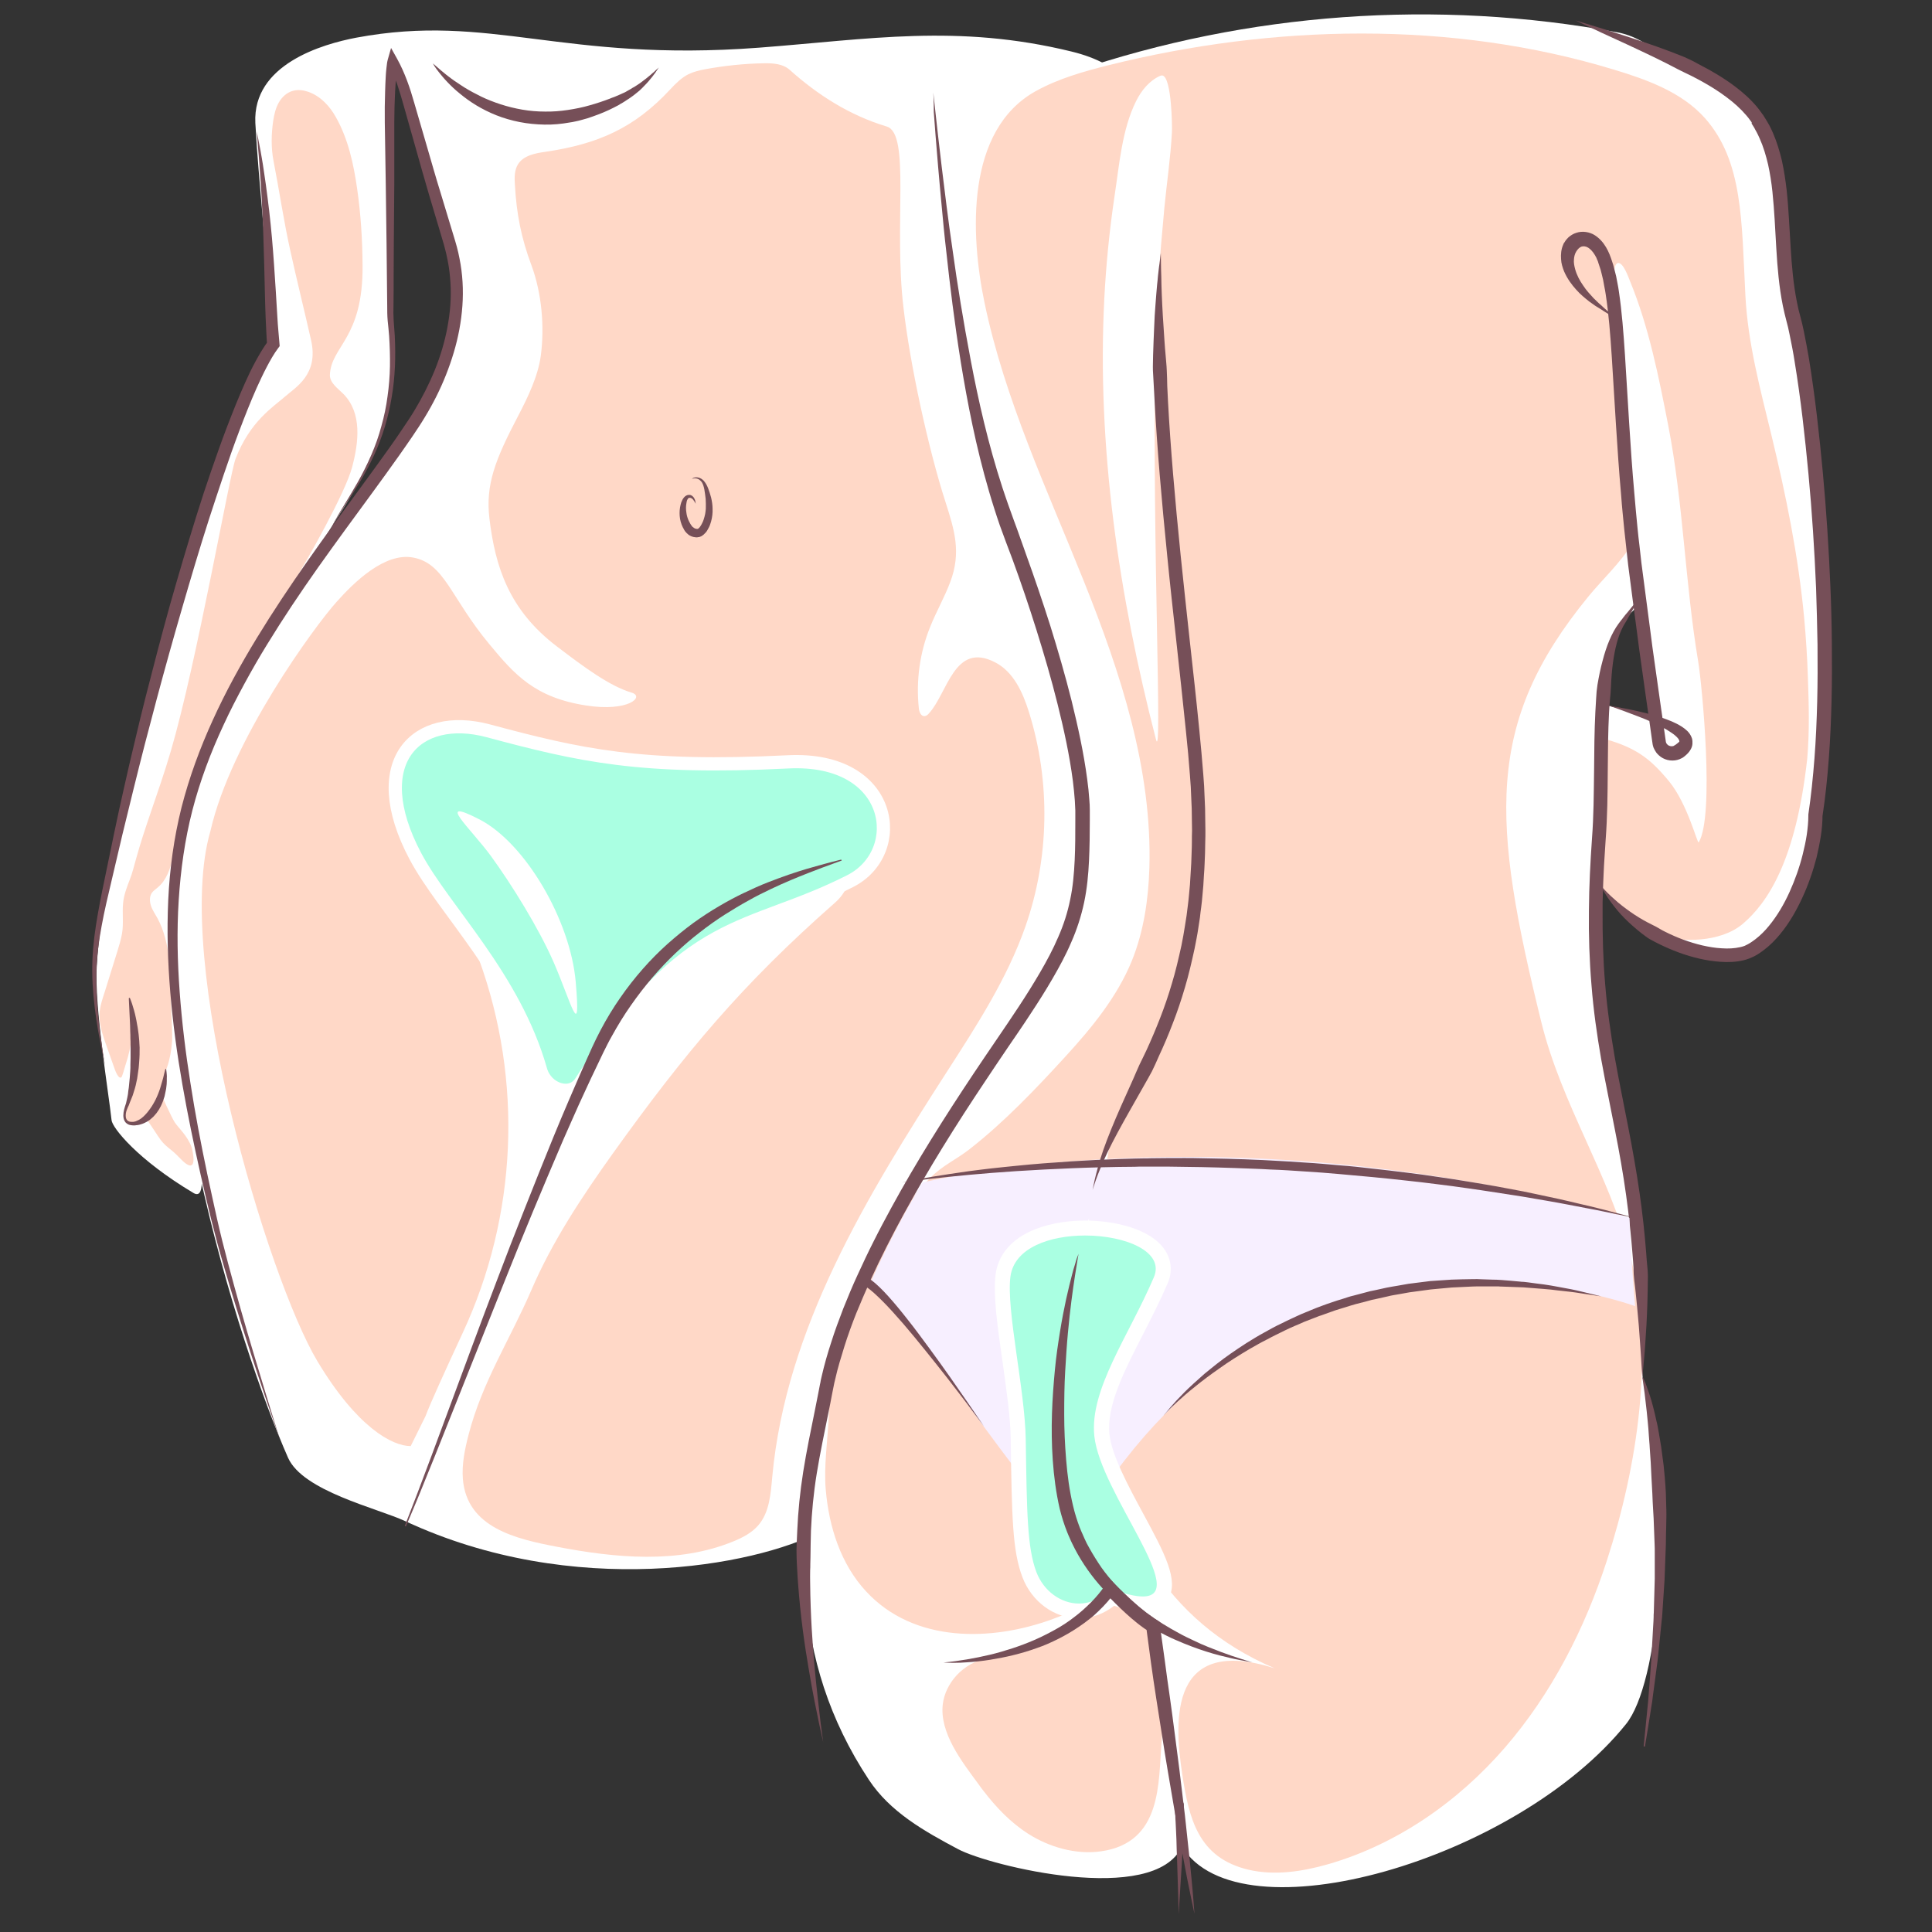 <?xml version="1.0" encoding="utf-8"?>
<!-- Generator: Adobe Illustrator 17.1.0, SVG Export Plug-In . SVG Version: 6.00 Build 0)  -->
<!DOCTYPE svg PUBLIC "-//W3C//DTD SVG 1.1//EN" "http://www.w3.org/Graphics/SVG/1.1/DTD/svg11.dtd">
<svg version="1.1" id="Layer_13" xmlns="http://www.w3.org/2000/svg" xmlns:xlink="http://www.w3.org/1999/xlink" x="0px" y="0px"
	 viewBox="0 0 1200 1200" enable-background="new 0 0 1200 1200" xml:space="preserve">
<rect x="0" y="0" width="1200" height="1200" fill="#333333" stroke="none"/>
<g>
	<g>
		<path fill="#FFFFFF" d="M178.9,905.4c-30.1-68.4-95.2-270.2-64.8-400.6c12.6-53.9,72.4-150.5,134.7-230.9
			c29.9-38.5,32.6-64.1,34.4-76.7c4.7-33.2-19.2-98.6-30.8-139.3c-0.9-3-8.4-24.4-9.4-21c-1,3.4-0.6,183.8,0.3,196.6
			c1.8,24-17.7,63-30.7,83.3c-13.1,20.2-14.1,23.8-28.8,42.9c-39.4,51.2-51.1,82.3-70,144.1c-7.3,23.8-8.8,85.2-6,109.9
			c0.9,7.9,4,42.7,7,62.3c0.3,2.2,19.5,73.4,5.4,65c-34.9-20.8-50.4-40.5-50.9-45.2c-1.7-16.1-10.8-70.8-9.2-95.9
			c2.2-36.3,12.1-75.8,21.1-112.8c15.2-62.6,53.2-215.8,88.6-273c3-4.8-2-24.4-2.5-30c-1.4-16.5-2.8-33.1-4.2-49.6
			c-1.6-18.9-3.5-39.2-4.5-58.1c-1.8-36.4,41.6-49,62.7-53c83.6-15.6,127.6,15.5,250.3,6.2c68.3-5.2,123.1-14.9,193.9,2.4
			c66.1,16.1,41,71,40,89.1c-1.6,28.8-5.5,59-4,87.8c0.6,10.5,19.2,48.4,24.3,69.7c21,87,26.3,336,19.9,355.8
			c-4.7,14.7-42.6,82.8-97.9,89.2c-16.4,36.2-98.4,176.4-138,227.6c-41.2,21.7-153.6,42.3-258.1-6.4
			C234.2,936.7,188.1,926.2,178.9,905.4z"/>
		<path fill="#FFD8C7" d="M550.8,78.6c-23-6.9-42.9-19.6-60.4-35.3c-4.2-3.7-10.3-4.1-15.9-4c-12.2,0.2-24.5,1.5-36.5,3.7
			c-3.6,0.7-7.1,1.5-10.4,3.1c-4.4,2.2-7.9,5.8-11.3,9.4c-22.3,24.1-45,34-77.6,38.8c-6.4,0.9-13.6,2.3-17,7.8
			c-2.2,3.6-2.2,8.2-1.9,12.4c1,18.4,4,33.5,10.3,50.3c6.4,17.3,8.2,38,5.8,56.2c-1.7,12.6-8,25.7-14,37.2
			c-14.3,27.3-20.4,42.7-17.9,63.9c3.6,29.9,12.1,56.8,42,79.5c17.2,13.1,32.8,24.6,46.3,28.6c8.4,2.5-2,12.1-28.2,8
			c-31.9-4.9-44.5-19.2-60-37.9c-24.4-29.3-27.8-50.3-47.5-54c-17.7-3.3-36.7,15.4-47.5,27.5c-13.6,15.1-65.6,86-78.4,142.4
			c-23.5,80.2,35.6,277.6,66.4,329.2c24.6,41.1,46.5,52.8,58,52.8l9.2-18.6c2.9-7.8,12.1-28,23.1-51.7
			c33.9-72.9,37.5-156.3,10.2-231.8c-7-19.4-12.4-34.4-13.5-38.4c-16.7-58.5,16.3-15.3,18.5-12c19.4,29,33.7,63.6,40.4,90
			c3.6,14.3,16.9,20.9,25.9,18.5c5.4-10.4,9.6-19.1,18.7-30.7c10.3-13.2,21.6-25.6,34.1-36.8c12.4-11.2,25.9-21.2,40.4-29.5
			c14.8-8.4,30.2-12.6,45.9-18.7c18.8-7.3,25.7,8.9,10.5,22.3c-57.5,50.6-92.9,92.9-137.9,155.7c-19.2,26.9-37.7,54.8-50.6,84.9
			c-13.2,30.6-30.5,56.9-39,89.9c-2.3,8.9-4.2,18.1-3.5,27.3c2.4,30.4,33.3,37.3,58.3,42.1c36.5,7,75.5,10.8,109.9-3.4
			c5.6-2.3,11.2-5.2,15.2-9.8c7.1-8.1,7.8-19.7,8.8-30.5c8.5-91.9,58.7-174.1,108.7-251.7c18.5-28.7,37.2-57.6,48.5-89.8
			c14.9-42.5,15.7-89.9,2.3-132.9c-3.8-12.3-9.6-25.3-21.1-31.2c-25.4-13.2-29.5,19.2-41.2,31.8c-0.7,0.8-1.5,1.5-2.6,1.6
			c-2.3,0.2-3.4-2.7-3.6-5c-1.8-17,0.6-34.5,7-50.3c3.8-9.6,9-18.5,12.6-28.2c6.8-18.2,2.6-31.9-3-49.4
			c-10.8-33.4-22.1-85.8-26.1-120.6C555,140.1,565.7,83.1,550.8,78.6z"/>
		<path fill="#AAFFE2" stroke="#FFFFFF" stroke-width="8.22" stroke-miterlimit="10" d="M489.5,473.2
			c-91.7,4.6-129.2-4-186.3-19.3c-44.6-11.9-76.4,19.1-45.2,77.9c17.8,33.5,61.4,74.9,77.8,132.9c3.5,12.2,18.8,17.2,25.1,7.2
			C427,567.3,463.5,580,528,547.3C563.3,529.5,555.4,469.9,489.5,473.2z"/>
		<path fill="#FFFFFF" d="M343.9,597.7c-9.2-21.1-26.1-48.3-38.9-65.9c-12.8-17.5-35.5-37.4-7.1-22.8c28.4,14.7,56.4,62.6,59.7,101
			C360.9,648.4,354.9,623,343.9,597.7z"/>
		<path fill="#FFD8C7" d="M213.3,244.7c11.6,11.8,9.6,29.7,5.4,45.5c-4.2,15.8-27.3,56.7-35.9,70.7c-4,6.7-8.1,13.4-12.1,20
			c-16.5,27.5-32.7,55.3-44.9,84.9c-6,14.5-11,29.4-14.7,44.6c-3.1,12.6-2.3,31.7-13.1,40.8c-1.2,1-2.5,1.9-3.5,3.1
			c-1.8,2.4-1.6,5.7-0.7,8.4s2.7,5.2,4.1,7.8c8.1,15.1,8.1,35.1,8.3,51.9c0.1,3.8,1,20.4,0.7,24.2c-1,13.2-4.2,18.4-4.8,21.2
			c-0.5,2.7-1.7,12.5-1.7,12.5s6.1,13.7,8.2,16.9c2.2,3.3,7.8,8.2,10.4,15.3c0.2,0.4,5.4,20.4-7.6,6.5c-6.2-6.6-8.6-6.1-13.5-13.7
			c-0.6-0.9-6.5-10-7.6-11.1c-1.8,2.3-3.7,3-6.4,3.6c-5.6,1.1-6.9-4-5.9-8c0.8-3.2,2.4-6,2.9-9.3c0.7-5.1,1.9-10.4,2.4-15.6
			c0.6-6.7,1-13.1-1.4-21.5c-0.8,6.8-1.7,11.2-4.1,18.6c-0.3,0.9-1.9,6.8-2.4,7.1c-1.8,1.5-3.9-4.3-4.2-5.2
			c-1.6-4.5-3.2-9.1-4.8-13.6c-2.1-5.8-4.2-11.8-4.6-18c-0.4-5.7,1.7-11.3,3.4-16.7c2.5-8.1,5-16.2,7.6-24.4c1.2-3.8,2.3-7.5,3-11.4
			c1.1-6.4,0-12.8,0.7-19.2c0.5-5,2.4-9.8,4.2-14.5c1.6-4.1,2.6-8.4,3.8-12.6c2.6-9.5,5.7-18.8,8.9-28.2
			c4.4-12.9,8.9-25.8,12.7-38.8c16.1-54.8,36.6-172.3,40.2-181.5c9-23.4,23.5-32.3,30.4-38.4c6.9-6.1,21.4-13.9,16.5-35.4
			c-4.2-18.5-8.8-37-12.9-55.6c-4.1-18.5-6.8-37.1-10.4-55.6c-1.6-8.2-1.4-16.8-0.2-25c0.6-3.9,1.5-7.8,3.4-11.2
			c1.9-3.4,5-6.4,8.9-7.4c3.2-0.9,6.6-0.4,9.7,0.7c7.5,2.7,13.2,8.9,17,15.8c7.6,13.5,10.9,28.9,13.1,44.1
			c2.3,15.8,3.3,31.9,3.4,47.9c0.4,45.6-19.7,50-20.3,68.1C204.9,237.9,209.9,241.3,213.3,244.7z"/>
		<g>
			<g>
				<path fill="#764F58" d="M159.5,81.7l1.6,8.2c0.6,2.7,1,5.5,1.5,8.2c0.5,2.7,0.9,5.5,1.3,8.2c0.4,2.7,0.8,5.5,1.2,8.2
					c0.7,5.5,1.5,11,2.1,16.5c0.3,2.8,0.6,5.5,0.9,8.3c0.3,2.8,0.5,5.5,0.8,8.3c0.5,5.5,0.9,11.1,1.3,16.6l1.1,16.6l1,16.5
					c0.2,2.7,0.3,5.5,0.6,8.2c0.2,2.7,0.5,5.4,0.7,8.1l0.1,1.4l-0.9,1.2c-2.7,3.6-5,7.7-7.2,11.9c-2.2,4.2-4.2,8.5-6.2,12.9
					c-3.9,8.8-7.4,17.7-10.8,26.7c-3.4,9-6.6,18.1-9.7,27.3c-3.1,9.2-6.1,18.3-9.1,27.5c-5.9,18.4-11.4,37-16.8,55.6
					c-5.4,18.6-10.6,37.2-15.6,55.9l-7.4,28.1c-2.4,9.4-4.8,18.8-7.1,28.2l-6.9,28.2L69.3,547c-2.2,9.4-4.5,18.8-6.2,28.3
					c-1.8,9.5-3,19-3.2,28.6c-0.3,9.6,0.3,19.3,1.3,28.9c1,9.6,2.4,19.2,4,28.8c-2-9.5-4-19-5.4-28.6c-1.4-9.6-2.4-19.3-2.5-29.1
					c-0.1-9.8,0.8-19.6,2.3-29.2c1.5-9.6,3.4-19.2,5.4-28.7l5.9-28.5c2-9.5,4-19,6.2-28.5c2.1-9.5,4.3-18.9,6.6-28.4
					c2.2-9.4,4.5-18.9,6.9-28.3c4.8-18.8,9.7-37.6,14.9-56.3c5.3-18.7,10.8-37.3,16.6-55.9c2.9-9.3,5.9-18.5,9.1-27.7
					c3.2-9.2,6.4-18.4,9.9-27.5c3.5-9.1,7.1-18.2,11.1-27.1c2-4.5,4.1-8.9,6.5-13.3c2.4-4.4,4.9-8.7,8-12.9l-0.8,2.6
					c-0.2-2.8-0.4-5.6-0.5-8.4c-0.2-2.8-0.2-5.6-0.4-8.4c-0.2-5.5-0.4-11.1-0.5-16.6l-0.4-16.6l-0.5-16.6c-0.1-2.8-0.2-5.5-0.3-8.3
					c-0.1-2.8-0.2-5.5-0.4-8.3l-0.4-8.3l-0.5-8.3l-0.6-8.3c-0.2-2.8-0.4-5.5-0.6-8.3l-0.7-8.3L159.5,81.7z"/>
			</g>
			<g>
				<path fill="#764F58" d="M203.9,332.5c2.1-6,5.4-11.4,8.7-16.9c3.3-5.4,6.6-10.8,9.7-16.3c3.1-5.5,5.9-11.1,8.4-16.9
					c2.5-5.8,4.6-11.7,6.2-17.8c1.7-6,3-12.2,3.8-18.4c0.9-6.2,1.4-12.5,1.5-18.7c0.1-6.3-0.1-12.5-0.5-18.8
					c-0.2-3.1-0.6-6.2-0.9-9.4c-0.3-3.3-0.3-6.5-0.3-9.6c0-6.3-0.2-12.6-0.2-18.9l-0.2-19l-0.5-37.9L239,76
					c-0.1-6.4,0-12.8,0.2-19.1c0.1-3.2,0.2-6.4,0.4-9.6c0.1-1.6,0.2-3.2,0.4-4.8c0.1-0.8,0.2-1.6,0.3-2.5c0.1-0.9,0.2-1.7,0.5-2.8
					l2.1-7.4l3.8,6.8c4.8,8.7,8,18.1,10.6,27.3l8,27.5l4,13.8l1,3.4l1,3.4l2.1,6.9l8.3,27.4c1.4,4.5,2.8,9.3,3.7,14.2
					c1,4.9,1.6,9.8,1.9,14.7c0.6,9.9-0.2,19.8-2,29.5c-1.8,9.7-4.7,19.1-8.3,28.2c-3.6,9.1-8,17.8-13.1,26.2
					c-2.5,4.2-5.3,8.3-7.9,12.2c-2.7,4-5.5,7.9-8.2,11.8c-5.5,7.8-11.2,15.6-16.8,23.3c-11.3,15.4-22.6,30.8-33.6,46.3
					c-11,15.6-21.6,31.4-31.5,47.6c-5,8.1-9.7,16.3-14.2,24.6c-4.5,8.3-8.9,16.8-12.8,25.3c-8,17.1-14.7,34.9-19.4,53.1
					c-4.7,18.3-7.3,37-8.5,55.9c-1.2,18.9-0.8,37.9,0.6,56.9c1.4,19,3.7,37.9,6.7,56.7c2.9,18.8,6.5,37.6,10.4,56.2
					c2,9.3,4,18.7,6.1,28c2.1,9.3,4.4,18.5,6.9,27.8c4.9,18.4,10.1,36.8,15.6,55.1c5.5,18.3,11,36.6,16.8,54.8
					c-6.3-18-12.5-36.1-18.4-54.3c-5.9-18.2-11.6-36.4-16.9-54.8c-2.7-9.2-5.2-18.5-7.5-27.7c-2.3-9.3-4.5-18.6-6.6-27.9
					c-4.2-18.7-8.1-37.4-11.4-56.3c-3.3-18.9-5.9-37.9-7.5-57c-1.6-19.1-2.2-38.4-1.3-57.7c0.9-19.3,3.5-38.5,8.2-57.3
					c4.8-18.8,11.5-37,19.5-54.5c4-8.8,8.3-17.4,12.9-25.9c4.6-8.5,9.4-16.8,14.4-25c10-16.4,20.7-32.4,31.7-48.1
					c11-15.7,22.3-31.1,33.6-46.5c5.6-7.7,11.3-15.4,16.8-23.2c2.8-3.9,5.5-7.8,8.1-11.7c2.7-4,5.3-7.8,7.7-11.8
					c4.8-8,9.1-16.4,12.6-25c3.5-8.6,6.2-17.6,7.9-26.7c1.7-9.1,2.5-18.4,1.9-27.6c-0.3-4.6-0.8-9.2-1.7-13.7
					c-0.2-1.1-0.5-2.2-0.7-3.3c-0.2-1.1-0.5-2.2-0.8-3.4l-0.9-3.4l-1-3.4l-8.2-27.5l-2-6.9l-1-3.5l-1-3.4l-3.9-13.8l-7.8-27.6
					c-1.3-4.6-2.6-9.1-4.1-13.5c-1.6-4.4-3.3-8.7-5.5-12.7l5.9-0.6c-0.1,0.4-0.3,1.1-0.4,1.8c-0.1,0.7-0.2,1.5-0.3,2.2
					c-0.2,1.5-0.3,3.1-0.4,4.6c-0.2,3.1-0.4,6.2-0.6,9.4c-0.3,6.3-0.5,12.6-0.5,18.8l0,38l-0.3,37.9l-0.1,19c0,6.3,0,12.6-0.1,19
					c-0.1,3.1-0.1,6.3,0.1,9.3c0.2,3.1,0.5,6.3,0.7,9.5c0.3,6.4,0.4,12.7,0.1,19.1c-0.3,6.4-0.9,12.7-2,19c-1,6.3-2.5,12.5-4.3,18.6
					c-1.9,6.1-4.1,12.1-6.8,17.8c-2.7,5.8-5.7,11.4-8.9,16.8c-3.3,5.4-6.8,10.7-10.2,16C209.7,321.2,206.3,326.6,203.9,332.5z"/>
			</g>
			<g>
				<path fill="#764F58" d="M522.8,534.5c0,0-1.9,0.7-5.5,2c-3.6,1.3-8.8,3.2-15.4,5.8c-6.6,2.6-14.5,5.8-23.3,10
					c-4.4,2.1-9.1,4.4-13.8,7.1c-4.8,2.6-9.7,5.6-14.8,8.8c-5,3.2-10.1,6.8-15.2,10.8c-5.1,3.9-10.1,8.2-15.1,12.9
					c-9.9,9.4-19.3,20.3-27.8,32.5c-4.3,6.1-8.2,12.5-11.9,19.2c-1.9,3.3-3.6,6.8-5.3,10.2c-1.7,3.6-3.4,7.1-5.1,10.7
					c-3.5,7.2-6.7,14.4-10.1,21.7c-3.3,7.3-6.5,14.7-9.8,22.1c-3.2,7.4-6.3,14.9-9.5,22.3c-3.1,7.4-6.2,14.8-9.3,22.2
					c-6.1,14.7-12,29.2-17.6,43.3c-11.2,28.2-21.7,54.4-30.7,77c-4.5,11.3-8.6,21.6-12.3,30.8c-3.7,9.1-6.9,17.1-9.6,23.7
					c-1.3,3.3-2.6,6.2-3.6,8.7c-1.1,2.5-2,4.7-2.7,6.4c-1.5,3.5-2.3,5.4-2.3,5.4l-0.7-0.3c0,0,0.7-1.9,2.1-5.4
					c0.7-1.8,1.5-3.9,2.5-6.5c1-2.6,2.1-5.5,3.4-8.8c2.5-6.6,5.5-14.7,9-23.9c3.4-9.2,7.3-19.7,11.5-31c4.2-11.4,8.8-23.7,13.6-36.7
					c4.8-13,10-26.7,15.4-40.9c5.4-14.2,11-28.8,16.9-43.6c2.9-7.4,5.9-14.9,8.9-22.4c3-7.5,6.1-15,9.1-22.5
					c3.1-7.5,6.2-15,9.4-22.4c1.6-3.7,3.2-7.4,4.8-11.1c0.8-1.8,1.6-3.7,2.4-5.5c0.8-1.8,1.6-3.6,2.4-5.5c1.6-3.6,3.3-7.3,4.9-10.9
					c1.7-3.7,3.4-7.2,5.3-10.8c3.7-7,7.8-13.8,12.2-20.1c8.8-12.7,18.8-24,29.4-33.5c5.3-4.7,10.7-9.1,16-13
					c5.4-3.9,10.8-7.4,16.1-10.5c5.3-3.1,10.5-5.9,15.6-8.3c5-2.4,9.9-4.6,14.5-6.4c4.6-1.8,9-3.4,13-4.8c4.1-1.4,7.8-2.6,11.2-3.6
					c6.8-2,12.2-3.4,15.9-4.4c3.7-0.9,5.6-1.4,5.6-1.4L522.8,534.5z"/>
			</g>
			<g>
				<path fill="#764F58" d="M268.9,39.4c0,0,0.5,0.4,1.4,1.2c0.9,0.8,2.2,1.9,3.8,3.3c0.8,0.7,1.8,1.4,2.8,2.3
					c1.1,0.8,2.1,1.7,3.4,2.6c1.2,0.9,2.5,1.8,3.9,2.7c1.4,1,2.9,1.9,4.4,2.9c3.1,1.9,6.6,3.8,10.3,5.6c3.7,1.8,7.8,3.4,12.1,4.8
					c4.3,1.4,8.8,2.5,13.4,3.3c4.6,0.8,9.4,1.2,14.1,1.2c4.8,0.1,9.5-0.3,14.2-1c4.6-0.7,9.2-1.6,13.6-2.9c4.3-1.2,8.5-2.6,12.4-4.1
					c1-0.4,1.9-0.8,2.9-1.1c0.9-0.4,1.9-0.8,2.8-1.2c0.5-0.2,0.9-0.4,1.4-0.6l0.6-0.3l0.7-0.3c0.9-0.4,1.8-0.8,2.5-1.3
					c0.8-0.4,1.5-0.9,2.3-1.3c0.7-0.5,1.4-0.9,2.2-1.3c0.7-0.4,1.4-0.9,2-1.3c0.7-0.4,1.3-0.9,1.9-1.3c2.4-1.8,4.5-3.4,6.1-4.8
					c0.8-0.7,1.5-1.4,2.2-1.9c0.6-0.6,1.1-1.1,1.6-1.5c0.9-0.8,1.3-1.2,1.3-1.2s-0.3,0.5-1,1.5c-0.3,0.5-0.7,1.1-1.2,1.8
					c-0.5,0.7-1.1,1.5-1.8,2.4c-1.4,1.8-3.1,3.8-5.3,6c-0.5,0.6-1.1,1.1-1.7,1.7c-0.6,0.6-1.2,1.2-1.9,1.7c-0.7,0.6-1.4,1.1-2.1,1.7
					c-0.7,0.6-1.5,1.1-2.3,1.7c-0.8,0.6-1.6,1.1-2.4,1.6l-0.6,0.4L388,63c-0.4,0.3-0.9,0.5-1.3,0.8c-0.9,0.5-1.8,1-2.7,1.6
					c-0.9,0.5-1.9,1-2.9,1.5c-3.9,2-8.2,3.8-12.8,5.4c-1.1,0.4-2.3,0.8-3.5,1.2c-1.2,0.3-2.4,0.7-3.6,1c-1.2,0.4-2.4,0.6-3.7,0.9
					l-1.9,0.4l-1.9,0.3c-5,0.9-10.2,1.4-15.5,1.3c-5.2-0.1-10.4-0.6-15.5-1.6c-5-1-9.9-2.4-14.4-4.2c-4.5-1.8-8.7-3.9-12.5-6.2
					c-3.8-2.3-7.2-4.8-10.1-7.2c-3-2.4-5.5-4.8-7.7-7.1c-1.1-1.1-2-2.2-2.9-3.2c-0.8-1-1.6-2-2.3-2.8c-1.4-1.7-2.4-3.2-3-4.1
					C269.2,39.9,268.9,39.4,268.9,39.4z"/>
			</g>
			<g>
				<path fill="#764F58" d="M429.7,297.4c0,0,0.1,0,0.2-0.1c0.1-0.1,0.3-0.2,0.6-0.4c0.6-0.3,1.5-0.5,2.7-0.4
					c0.3,0.1,0.6,0.1,0.9,0.2c0.3,0.1,0.7,0.2,1,0.4c0.7,0.3,1.4,0.9,1.9,1.4c1.2,1.3,2.1,2.9,2.8,4.7c0.7,1.8,1.3,3.7,1.9,5.9
					c0.5,2.2,0.9,4.5,0.9,7c0.1,2.5-0.2,5.1-0.9,7.7c-0.2,0.7-0.4,1.3-0.6,1.9c-0.2,0.7-0.5,1.3-0.8,1.9c-0.3,0.6-0.7,1.2-1,1.8
					c-0.2,0.4-0.3,0.5-0.6,0.9c-0.2,0.3-0.5,0.6-0.8,0.9c-0.5,0.6-1.2,1.2-2,1.7c-0.2,0.1-0.4,0.2-0.6,0.3l-0.3,0.1l-0.2,0.1l-0.1,0
					c-0.1,0,0.2,0-0.2,0.1l0,0l-0.4,0.1l-0.1,0l-0.2,0l-0.4,0.1c-0.6,0.1-1,0.1-1.5,0c-0.5-0.1-0.9-0.1-1.3-0.2
					c-0.9-0.2-1.7-0.6-2.4-1l-0.3-0.2l-0.1-0.1l-0.2-0.1l0,0l0,0l-0.3-0.3l-0.3-0.3l-0.2-0.1l-0.2-0.2c-0.3-0.3-0.6-0.6-0.9-1
					c-0.3-0.3-0.4-0.6-0.6-0.9c-0.2-0.3-0.4-0.6-0.5-0.9l-0.2-0.4l-0.1-0.2l-0.1-0.1l-0.1-0.2c-0.2-0.5-0.5-1.1-0.7-1.6
					c-1-2.6-1.3-5-1.3-7.3c0-2.3,0.4-4.5,1-6.4c0.1-0.3,0.1-0.4,0.3-0.7c0.1-0.2,0.2-0.4,0.3-0.7c0.2-0.5,0.5-1,0.8-1.4
					c0.6-0.8,1.4-1.6,2.5-1.9c0.2-0.1,0.5-0.1,0.8-0.1l0.2,0l0,0l0.1,0l0,0l0.1,0l0.3,0c0.2,0,0.5,0.1,0.7,0.2
					c0.2,0.1,0.4,0.2,0.6,0.3c0.7,0.5,1.1,1,1.4,1.6c0.6,1,0.7,1.9,0.8,2.5c0.1,0.6,0.1,0.9,0.1,0.9s-0.1-0.3-0.4-0.8
					c-0.3-0.5-0.7-1.2-1.4-2c-0.3-0.3-0.8-0.7-1.2-0.8c-0.1,0-0.2,0-0.3-0.1c-0.1,0-0.1,0-0.3,0l-0.3,0l-0.1,0l0,0c0.1,0,0,0,0.1,0
					l0,0l-0.1,0c-0.1,0.1-0.2,0.1-0.3,0.1c-0.4,0.2-0.7,0.7-1,1.3c-0.1,0.3-0.2,0.6-0.3,1c0,0.1-0.1,0.4-0.1,0.6
					c0,0.1,0,0.4-0.1,0.6c-0.3,1.7-0.3,3.5,0,5.4c0.2,1.9,0.8,3.9,1.6,5.5c0.3,0.5,0.5,1,0.8,1.5l0,0c0.1,0.1-0.1-0.1,0-0.1l0,0
					l0,0.1l0.1,0.2l0.2,0.3c0.1,0.2,0.3,0.4,0.4,0.6c0.1,0.2,0.3,0.4,0.4,0.5c0.1,0.1,0.2,0.2,0.3,0.4l0.1,0.1l0.2,0.1l0.4,0.3
					l0.4,0.3l0,0l0,0c0,0-0.3-0.2-0.2-0.1l0.1,0l0.1,0.1c0.3,0.2,0.6,0.3,1,0.4c0.2,0,0.3,0,0.5,0.1c0.1,0,0.3,0,0.3,0c0,0,0,0,0,0
					c0,0,0,0,0,0l0.1,0l0.4-0.1l0,0c-0.4,0.1-0.1,0-0.2,0.1l0,0l0,0l0.1,0c0.1,0,0.1-0.1,0.2-0.1c0.2-0.1,0.5-0.4,0.8-0.7
					c0.1-0.2,0.3-0.3,0.4-0.5c0.1-0.1,0.3-0.5,0.4-0.6c0.3-0.5,0.6-0.9,0.8-1.4c0.5-0.9,0.9-1.9,1.2-2.9c0.3-1,0.6-2.1,0.8-3.1
					c0.2-1.1,0.3-2.1,0.4-3.2c0.1-2.1,0-4.2-0.1-6.2c-0.2-2-0.5-3.9-0.8-5.7c-0.3-1.7-0.8-3.2-1.4-4.3c-0.4-0.6-0.7-1-1.2-1.4
					c-0.4-0.4-0.9-0.7-1.3-0.9c-0.9-0.4-1.7-0.4-2.3-0.4C430,297.3,429.7,297.4,429.7,297.4z"/>
			</g>
			<g>
				<path fill="#764F58" d="M80.6,619.7c0.6,1.3,1,2.6,1.5,4l0.6,2l0.6,2c0.4,1.4,0.7,2.7,1,4.1c0.3,1.4,0.6,2.8,0.8,4.2
					c0.3,1.4,0.5,2.8,0.7,4.2c0.2,1.4,0.4,2.8,0.5,4.2c0.1,1.4,0.3,2.8,0.3,4.2c0.1,1.4,0.2,2.8,0.1,4.3c0,1.4,0,2.8-0.1,4.3
					c-0.1,1.4-0.2,2.8-0.3,4.3l-0.2,2.1l-0.3,2.1c-0.2,1.4-0.4,2.8-0.6,4.2c-0.3,1.4-0.6,2.8-0.9,4.2c-0.3,1.4-0.8,2.8-1.2,4.1
					c-0.4,1.4-0.8,2.7-1.4,4c-0.5,1.3-1.1,2.6-1.6,4l0,0.1l0,0c-0.5,1-1,2.1-1.4,3.2c-0.4,1.1-0.6,2.3-0.6,3.4
					c0,1.1,0.2,2.2,0.9,2.9c0.6,0.7,1.6,1,2.7,1l0.8,0l0,0c0,0,0.1,0-0.1,0l0,0l0.1,0l0.1,0l0.2,0l0.5-0.1l0.5-0.1l0.4-0.1l0.7-0.3
					c0.5-0.2,1-0.5,1.5-0.7c0.5-0.3,0.9-0.6,1.4-0.9l1.3-1.1l1.2-1.2c0.7-0.8,1.5-1.6,2.1-2.5c0.7-0.9,1.3-1.8,1.9-2.7
					c0.6-1,1.2-1.9,1.7-2.9c0.5-1,1.1-2,1.5-3.1c0.5-1.1,0.9-2.1,1.3-3.2l0.6-1.7c0.2-0.6,0.3-1.1,0.5-1.7c0.3-1.1,0.7-2.3,1-3.4
					c0.3-1.2,0.7-2.3,0.9-3.5c0.3-1.2,0.6-2.4,0.9-3.6l0.5,0c0.2,1.2,0.3,2.5,0.4,3.7c0,0.6,0.1,1.2,0,1.9c0,0.6,0,1.3,0,1.9
					c0,1.3-0.1,2.5-0.3,3.8c-0.1,0.6-0.1,1.3-0.3,1.9l-0.4,1.9c-0.1,0.6-0.3,1.2-0.4,1.9l-0.6,1.8c-0.3,1.2-0.9,2.4-1.4,3.6
					c-0.2,0.6-0.6,1.2-0.9,1.7c-0.3,0.6-0.6,1.2-1,1.7c-0.7,1.1-1.5,2.2-2.4,3.1c-0.4,0.5-0.9,1-1.4,1.4c-0.5,0.4-1,0.9-1.5,1.3
					l-1.7,1.1l-1.8,0.9c-0.6,0.3-1.3,0.5-1.9,0.7c-0.7,0.2-1.3,0.4-2,0.5l-1.1,0.1l-0.5,0.1l-0.5,0l-1,0l-1-0.1
					c-0.3,0-0.7-0.2-1-0.2c-0.3-0.1-0.7-0.2-1-0.4c-0.2-0.1-0.3-0.2-0.5-0.3l-0.4-0.3c-0.3-0.2-0.6-0.5-0.8-0.8
					c-0.9-1.2-1.2-2.7-1.2-4c0-1.3,0.2-2.6,0.5-3.8c0.3-1.2,0.7-2.4,1.1-3.6l0,0.1c0.3-1.3,0.6-2.7,0.9-4c0.3-1.3,0.5-2.7,0.6-4.1
					c0.1-0.7,0.2-1.4,0.3-2l0.1-1l0.1-1c0.1-1.4,0.3-2.7,0.4-4.1c0.1-1.4,0.2-2.7,0.3-4.1l0.1-2l0-2c0-1.4,0.1-2.7,0.1-4.1
					c0-1.4,0-2.7,0-4.1l0-4.1c0-1.4,0-2.7-0.1-4.1c0-1.4,0-2.7-0.1-4.1c-0.1-1.4,0-2.8-0.1-4.1l-0.2-4.1l-0.2-4.2l-0.4-8.4
					L80.6,619.7z"/>
			</g>
		</g>
	</g>
	<g>
		<g>
			<path fill="#FFFFFF" d="M993.6,513.4c-0.7,11.6-1.5,23.2-2.8,34.7c0.3,0.3,0.6,0.5,0.9,0.8c0.3-9.5,0.8-19,1.5-28.5
				C993.4,518.2,993.5,515.8,993.6,513.4z"/>
			<path fill="#FFFFFF" d="M1114.4,196.4c-4.3-38.7-10-77.3-18.5-115.4c-2.1-9.4-11.2-16.6-18.5-22c-12.3-9.1-25.9-16.4-39.6-22.9
				c-12.1-5.8-19.5-13.5-33.2-16C892.4-0.7,775.1,7.7,667.2,44.4C650,50.2,632.8,56.9,618,67.6c-14.8,10.6-27,25.7-31,43.5
				c-3.3,14.7-0.7,30.1,1.9,44.9c4.9,28.3,9.8,56.5,14.8,84.8c4.4,25.4,8.9,50.9,17.2,75.3c8.1,23.9,18.7,46.6,26.4,70.8
				c12.1,38,25.4,79.5,25.4,119.8c0,56.5-1.6,71-46.8,137.2c-36.6,53.6-86.2,106.4-113,221.4c-19.8,85-22.9,165,26.8,240.2
				c13.2,20,34.4,31.9,55.5,43.1c19.4,10.3,121.6,35.5,138.9-1.7c35.9,58.4,208.1,8.3,275.9-76.1c20-24.9,30.3-124.2,10.3-215.2
				c-1.1-23.5-1.1-69.6-3.9-93c-4.4-38-12.5-75-18.7-112.8c-5.5-33.5-7-67.2-5.9-101c-0.3-0.3-0.6-0.5-0.9-0.8
				c1.3-11.5,2.1-23,2.8-34.7c2.3-45.5-2.9-120.6,24.8-137.1c-1.6,1,7.9,56.6,8.5,69.4c-9.1-2-20.1-5.2-29-7.6
				c-2,24.8-2.7,50.2-4.2,75.3c-0.1,2.4-0.3,4.7-0.4,7c-0.7,9.5-1.2,19-1.5,28.5c12.6,11.3,22.7,22.1,36,30.3
				c13.7,8.4,36.8,17.9,52.3,13.7c10.8-2.9,46.5-18.9,51.1-107.4C1138.1,351.5,1119.7,244.4,1114.4,196.4z"/>
			<path fill="#FFD8C7" d="M1122.9,420.3c-0.4-12.2-1.2-24.4-2.3-36.5c-3.6-38.5-11.3-76.3-20.4-113.8c-6.9-28.4-14.6-57-16.1-86.4
				c-2.4-46.3-1.4-83.4-25.1-110.2c-14.4-16.2-36.2-24-56.4-30.1c-101.1-30.8-212-28.2-314.1-2.8c-15.5,3.9-31,8.3-45,16
				c-43.9,24.2-40.8,89.3-32,131.5c12.5,60,38.9,116.1,61.7,173s42.5,116.7,40.7,178c-0.6,19.7-3.5,39.5-10.9,57.8
				c-9.2,22.5-24.9,41.6-41.3,59.5c-18.4,20.1-37.9,40.6-59.4,57.4c-8.4,6.6-17,10.2-24.6,18c-9.6,9.9-18.6,20.5-26.4,31.8
				c-12.4,18.1-24.4,39.4-29.5,61c-4.3,18.2-6.3,36.8-7.1,55.5c-0.6,15.1-3.1,30.4-1.8,45.4c2,22.9,9.2,46,25.1,63.1
				c29.7,32.1,77.9,31.2,116.2,17c12-4.4,23.5-10.2,34.3-17c-56.9-52.6-29.6-201.8,1.4-283.1c-14.2,92.8-36.9,271.8,101.8,330.8
				c-64.7-20.5-62.7,31-57.4,65.7c4.2,27.8,9.9,52,41.1,59.4c16.3,3.8,33.4,1.2,49.5-3.4c42.7-12.3,80.7-38.8,109.8-72.4
				c29.1-33.6,49.7-74,63.4-116.3c18.9-58.4,30-128.9,14.5-189.1c-13.1-50.8-42.6-93.8-55.3-145.4
				c-30.7-124.6-35.4-185.2,29.2-264.1c8.8-10.8,19.9-20.8,27.9-33.8c-3.6-41.8-7.6-97-11.3-157c-0.1-2.2-1.9-15.4,1.7-16.4
				c3.4-0.9,6.9,9.5,7.7,11.4c11.6,28.2,17.8,59.3,23.6,89.1c9.5,48.5,10.5,98.3,18.7,147.1c2.3,13.8,10.3,95.8,0.3,112.2
				c-0.8,1.3-6.8-23.8-18.5-38c-12.2-14.8-21-20.7-39.3-26.1c-0.3,12.3-5.2,86.5-3.9,89.9c1.7,4.5,32.5,29.5,39.1,32
				c11.1,4.3,36,4.7,50-7.2c14.9-12.7,32.9-38.3,40-102.5C1124,454,1123.5,437.5,1122.9,420.3z M722.1,46.9c5.7,1.5,6,32.2,5.8,35.2
				c-0.8,15.7-3.2,31.4-4.7,47.1c-2.8,30-5.2,60.1-5.7,90.3c-1.8,120.3,4.6,255.5,0.5,239.8c-23-89.2-36.8-181.5-32.1-273.8
				c1.1-21.2,3.2-42.3,6.3-63.3c3-19.5,4.6-41.7,13.5-59.5c3.3-6.6,8.2-12.6,14.9-15.6C721.2,46.9,721.7,46.8,722.1,46.9z"/>
			<path fill="#FFD8C7" d="M610.9,1112.4c7.7,10,16.6,19.5,27.9,26.7c12.8,8.1,29.2,13,45,10.8c38.3-5.4,35.6-43,37.7-68.2
				c2.1-24.8,2.4-50.6-5-74.9c-12.3-7.8-20.5-12.1-26.5-16.5c-6.5,6.5-25.7,30.5-76,39.5c-16.5,2.9-26.9,16.3-28.4,28.6
				c-2.2,17.8,11.7,35.6,22.4,50.1C608.8,1109.7,609.8,1111,610.9,1112.4z"/>
			<g>
				<path fill="#764F58" d="M579.7,57.5c0,0,0.5,4.2,1.3,12c0.9,7.8,2.1,19.4,3.9,34c0.9,7.3,1.9,15.4,3,24.2
					c1.1,8.8,2.4,18.3,3.9,28.5c2.8,20.3,6.5,43.2,11.2,67.9c4.7,24.7,10.7,51.4,19.6,78.7c1.1,3.4,2.3,6.8,3.5,10.3
					c1.2,3.4,2.5,6.9,3.7,10.3c1.3,3.5,2.6,7,3.8,10.5c1.3,3.5,2.5,7.1,3.8,10.7c5.2,14.4,10.2,29.1,15,44.2
					c4.7,15.1,9.2,30.6,13.2,46.5c3.9,15.9,7.5,32.1,9.7,48.8c0.6,4.2,1,8.4,1.3,12.6c0.2,2.1,0.3,4.3,0.3,6.4l0,3.2l0,3.1
					c0,8.4-0.1,16.8-0.5,25.3c-0.4,8.5-1.2,17.1-3,25.7c-1.8,8.5-4.5,16.9-8,24.8c-3.4,8-7.5,15.5-11.8,22.9
					c-4.3,7.4-8.8,14.5-13.5,21.6c-4.6,7.1-9.4,14-14.1,20.9c-4.7,6.9-9.3,13.8-13.9,20.7c-18.4,27.5-35.6,55.1-50.7,82.7
					c-3.8,6.9-7.4,13.8-10.9,20.7c-3.5,6.9-6.8,13.8-9.9,20.6c-3.1,6.9-6,13.7-8.8,20.5c-2.7,6.8-5.2,13.7-7.3,20.4
					c-2.1,6.8-4.2,13.5-5.7,20.3l-0.6,2.5l-0.5,2.5c-0.3,1.7-0.7,3.4-1,5c-0.6,3.4-1.3,6.8-2,10.2c-2.7,13.4-5.4,26.2-7.4,38.5
					c-2,12.3-3.1,24.2-3.6,35.6c-0.2,5.7-0.2,11.2-0.3,16.6c0,1.3-0.1,2.7-0.1,4c0,1.3,0,2.7-0.1,4c-0.1,2.6,0,5.2,0,7.8
					c0.2,20.4,1.5,38.2,2.8,52.9c1.4,14.7,2.8,26.2,3.7,34c1,7.8,1.6,12,1.6,12s-0.9-4.1-2.6-11.8c-1.6-7.7-4-19.1-6.4-33.7
					c-2.5-14.6-5.1-32.4-6.6-53c-0.2-2.6-0.4-5.2-0.5-7.9c-0.2-2.7-0.3-5.4-0.4-8.1c-0.2-5.5,0.1-11.2,0.4-17
					c0.5-11.6,1.7-23.9,3.7-36.5c2-12.6,4.7-25.6,7.4-38.9c0.7-3.3,1.3-6.7,2-10.1c0.3-1.7,0.7-3.4,1-5.2c0.2-0.9,0.4-1.7,0.5-2.6
					c0.2-0.9,0.4-1.7,0.6-2.6c1.6-7,3.6-14,5.9-21c2.2-7,4.8-14,7.5-21c2.8-7,5.7-14,8.9-20.9c3.2-7,6.5-14,10-20.9
					c3.5-7,7.2-13.9,11-20.9c15.2-27.9,32.7-55.7,51.1-83.3c4.6-6.9,9.3-13.8,14-20.7c4.7-6.9,9.4-13.8,14-20.8
					c4.6-7,9-14,13.2-21.2c4.2-7.2,8.1-14.5,11.3-22c3.3-7.5,5.8-15.2,7.4-23.2c1.7-7.9,2.4-16.1,2.8-24.4
					c0.4-8.3,0.4-16.6,0.4-24.9l0-3.1l0-3c-0.1-2-0.2-4-0.3-6.1c-0.3-4-0.7-8.1-1.2-12.1c-2.1-16.2-5.6-32.2-9.5-47.8
					c-3.9-15.7-8.4-31-13.1-46c-4.7-15-9.7-29.7-14.9-43.9c-0.7-1.8-1.3-3.5-2-5.3c-0.7-1.8-1.3-3.5-2-5.3c-1.3-3.5-2.6-7-3.9-10.6
					c-1.2-3.5-2.4-7.1-3.5-10.6c-1.1-3.5-2.2-7-3.2-10.5c-8.2-28-13.4-55.1-17.5-80.1c-4-25-6.8-48.1-9-68.5
					c-1.2-10.2-2.1-19.8-2.9-28.6c-0.9-8.8-1.5-17-2.2-24.3c-1.3-14.7-2.1-26.3-2.7-34.1C580,61.7,579.7,57.5,579.7,57.5z"/>
			</g>
			<g>
				<path fill="#764F58" d="M1004.1,198.2c0,0-1.6-1-4.5-2.8c-1.5-0.9-3.3-2-5.4-3.4c-1.1-0.7-2.2-1.4-3.4-2.1
					c-1.2-0.9-2.5-1.8-3.8-2.7c-2.6-2.1-5.4-4.3-8.1-7.4c-2.7-3-5.4-6.6-7.4-11.2c-0.9-2.3-1.8-4.9-1.9-7.7c-0.2-2.8,0-6,1.4-9.1
					c0.1-0.4,0.3-0.8,0.6-1.1l0.7-1.1c0.5-0.7,1.1-1.4,1.8-2.1c0.7-0.6,1.4-1.2,2.3-1.7c0.8-0.5,1.7-0.9,2.7-1.2
					c3.8-1.3,8.2-0.5,11.3,1.4c6.3,4,9.1,10.7,10.9,16.4c0.2,0.7,0.5,1.4,0.7,2.1c0.2,0.7,0.4,1.5,0.6,2.3c0.4,1.6,0.8,3.1,1.2,4.7
					c0.3,1.6,0.6,3.1,0.9,4.7c0.3,1.6,0.6,3.1,0.8,4.7c1.9,12.7,2.9,26,3.8,39.7c0.8,13.7,1.7,27.9,2.6,42.2
					c0.9,14.4,1.9,28.9,3.2,43.5c0.6,7.3,1.3,14.5,2,21.8c0.3,3.6,0.8,7.2,1.2,10.8c0.4,3.6,0.8,7.1,1.2,10.7
					c1.9,14.3,3.7,28.3,5.5,41.9c0.9,6.8,1.7,13.5,2.7,20c0.9,6.5,1.8,12.9,2.7,19.1c0.9,6.2,1.7,12.3,2.6,18.1
					c0.4,2.9,0.8,5.8,1.2,8.6c0.1,0.7,0.2,1.4,0.3,2.1l0.1,0.5l0,0.3c-0.1-0.5,0-0.1,0-0.1l0,0.1l0.1,0.5l0.1,0.3c0,0.1,0,0,0,0.1
					c0,0,0,0.1,0,0.1l0,0.1l0.1,0.1c0.1,0.1,0.1,0.3,0.2,0.4c0.2,0.3,0.4,0.5,0.6,0.7c0.9,0.9,2.4,1.2,3.5,0.9
					c0.3-0.1,0.6-0.2,0.8-0.4l0.1-0.1l0.1,0c0.1-0.1-0.1,0.1,0,0l0.4-0.3c0.1-0.1,0.3-0.2,0.4-0.2l0.2-0.2c0.7-0.5,1.3-1,1.6-1.3
					c0.2-0.3,0.3-0.2,0.3-0.5c0-0.3-0.2-0.9-0.7-1.6c-1-1.3-2.7-2.7-4.4-3.8c-3.4-2.4-7.1-4.1-10.5-5.8c-3.4-1.6-6.7-3-9.7-4.1
					c-5.9-2.3-10.7-4-13.9-5.2c-3.3-1.1-5-1.7-5-1.7s1.8,0.3,5.2,0.9c3.4,0.6,8.4,1.5,14.7,3c3.2,0.7,6.6,1.6,10.4,2.7
					c1.9,0.6,3.8,1.2,5.9,2c2,0.7,4.1,1.6,6.3,2.7c2.1,1.1,4.4,2.4,6.6,4.5c1.1,1.1,2.2,2.5,2.9,4.6c0.2,0.5,0.2,1.1,0.3,1.7
					c0,0.6,0,1.2,0,1.8c-0.1,1.2-0.5,2.3-1,3.2c-1,1.9-2.3,3.1-3.6,4.2l-0.5,0.4c-0.2,0.1-0.3,0.2-0.4,0.3l-0.4,0.3
					c0,0-0.2,0.2-0.2,0.1l-0.2,0.1l-0.3,0.2c-0.9,0.5-1.8,0.8-2.8,1.1c-4,1-8.4,0-11.5-2.9c-0.8-0.7-1.5-1.5-2-2.4
					c-0.3-0.4-0.5-0.9-0.8-1.4l-0.2-0.4l-0.2-0.4c-0.1-0.3-0.2-0.6-0.3-0.9l-0.1-0.4l-0.1-0.3l-0.1-0.5l0-0.1l-0.1-0.4l0-0.3
					l-0.1-0.5c-0.1-0.7-0.2-1.4-0.3-2.1c-0.4-2.8-0.8-5.7-1.2-8.6c-0.8-5.9-1.7-11.9-2.6-18.2s-1.8-12.6-2.7-19.2
					c-1-6.5-1.8-13.2-2.7-20c-1.8-13.6-3.7-27.7-5.5-41.9c-0.4-3.6-0.8-7.2-1.2-10.9c-0.4-3.6-0.8-7.2-1.2-10.9
					c-0.7-7.3-1.5-14.6-2-21.9c-1.3-14.6-2.3-29.3-3.2-43.6c-0.9-14.4-1.8-28.5-2.6-42.2c-0.9-13.6-1.9-26.8-3.8-39
					c-0.2-1.5-0.5-3-0.8-4.5c-0.3-1.5-0.5-3-0.8-4.4c-0.3-1.4-0.7-2.8-1-4.1c-0.2-0.7-0.3-1.3-0.5-2c-0.2-0.7-0.5-1.4-0.7-2.1
					c-0.2-0.7-0.5-1.4-0.7-2.1l-0.3-1l-0.1-0.3l0-0.1c0.1,0.3,0,0,0,0.1l-0.2-0.4c-0.3-0.6-0.5-1.2-0.7-1.7
					c-0.3-0.5-0.6-1.1-0.9-1.6c-1.2-2-2.7-3.7-4.2-4.6c-1.5-0.9-3-1-4.2-0.6c-1.2,0.5-2.2,1.5-3.1,2.9c-0.9,1.4-1.4,3.2-1.5,5.1
					c-0.2,1.9,0.2,3.9,0.7,5.8c1,3.8,2.9,7.3,5,10.3c2,3.1,4.4,5.6,6.5,7.9c1.1,1.1,2.2,2.1,3.2,3.1c1.1,0.9,2.1,1.8,3,2.7
					c1.9,1.7,3.5,3.1,4.7,4.2C1002.7,197,1004.1,198.2,1004.1,198.2z"/>
			</g>
			<g>
				<path fill="#764F58" d="M1018.5,370.9c0,0-0.9,1.7-2.7,4.9c-0.9,1.6-2,3.5-3.3,5.8c-0.7,1.1-1.4,2.4-2.1,3.7
					c-0.4,0.6-0.8,1.3-1.2,2c-0.4,0.6-0.8,1.4-1.2,2.1c-3,5.7-5,13.5-6.2,22.5c-0.6,4.5-1,9.4-1.2,14.6c-0.1,2.6-0.3,5.2-0.6,7.9
					c-0.3,2.7-0.4,5.5-0.6,8.3c-0.6,11.4-0.7,23.9-0.8,37.1c-0.1,13.2-0.2,27.3-1.3,41.8c-0.2,3.6-0.5,7.2-0.7,10.9
					c-0.3,3.7-0.4,7.3-0.6,11c-0.2,3.7-0.3,7.4-0.4,11.1c-0.1,1.9-0.1,3.7-0.2,5.6c0,1.9,0,3.7,0,5.6c-0.1,15,0.3,30.3,1.6,45.5
					c1.2,15.2,3.4,30.3,5.9,45.1c2.6,14.8,5.7,29.4,8.4,43.6c2.8,14.2,5.2,28,7.1,41.2c1.9,13.2,3.2,25.7,4.1,37.3
					c0.2,2.9,0.4,5.7,0.7,8.5c0.3,2.8,0.4,5.5,0.3,8.1c0,5.3-0.2,10.3-0.3,15c-0.3,9.4-0.8,17.6-1.3,24.4c-0.4,6.7-1,12-1.3,15.6
					c-0.4,3.6-0.5,5.5-0.5,5.5s-0.1-1.9-0.4-5.5c-0.2-3.6-0.5-8.9-1-15.6c-0.4-6.7-1.1-14.9-2-24.2c-0.5-4.7-0.9-9.6-1.6-14.8
					c-0.3-2.6-0.5-5.3-0.5-8c-0.1-2.7-0.4-5.5-0.6-8.4c-0.9-11.4-2.2-23.8-4-36.8c-1.8-13-4.2-26.7-7-40.8
					c-2.7-14.1-5.8-28.7-8.5-43.7c-2.6-15-4.8-30.4-6-45.9c-1.3-15.5-1.8-31-1.6-46.3c0.1-15.2,0.9-30.3,1.9-44.7
					c1.1-14.3,1.1-28.1,1.3-41.3c0.1-13.2,0.2-25.8,0.8-37.4c0.2-2.9,0.3-5.8,0.5-8.6c0.1-2.8,0.4-5.5,0.8-8.2
					c0.9-5.3,1.9-10.3,3.2-15c2.4-9.3,5.7-17.3,9.9-23c0.5-0.7,1-1.3,1.5-2c0.5-0.6,1-1.2,1.4-1.8c0.9-1.2,1.8-2.3,2.7-3.3
					c1.7-2,3-3.8,4.2-5.2C1017.3,372.4,1018.5,370.9,1018.5,370.9z"/>
			</g>
			<g>
				<path fill="#764F58" d="M978.6,12.7l17,5.2l16.9,5.4c11.3,3.7,22.5,7.6,33.6,12.1c1.4,0.6,2.7,1.2,4.1,1.9
					c1.4,0.6,2.7,1.4,4,2.1c2.7,1.4,5.3,2.8,8,4.3c5.3,3,10.4,6.2,15.3,9.9c4.9,3.7,9.6,7.8,13.7,12.7c1,1.2,2,2.5,2.9,3.8l0.7,1
					l0.2,0.2l0.1,0.1l0.1,0.2l0.3,0.5l1.2,1.9c0.4,0.6,0.8,1.3,1.2,2l1.2,2.1c0.7,1.4,1.4,2.8,2,4.2c2.5,5.7,4.3,11.7,5.7,17.6
					c1.3,6,2.2,12,2.9,18c1.3,12,1.7,23.8,2.5,35.6c0.7,11.7,1.7,23.3,4,34.6c0.3,1.4,0.6,2.8,0.9,4.2l1.1,4.2l1.1,4.3l1,4.5
					c1.2,5.9,2.3,11.7,3.3,17.6c1.9,11.7,3.5,23.5,4.9,35.3c1.4,11.8,2.6,23.6,3.7,35.4c2.2,23.6,3.7,47.2,4.7,70.9
					c0.5,11.8,0.8,23.7,0.9,35.6c0.1,11.9,0.1,23.7-0.2,35.6c-0.3,11.9-0.8,23.7-1.7,35.6c-0.9,11.9-2.1,23.7-3.9,35.5l0-0.6
					c0,4.6-0.4,9-1.1,13.4c-0.7,4.4-1.6,8.7-2.6,13c-2.2,8.5-5.1,16.9-8.8,24.9c-3.7,8-8.1,15.8-13.9,22.8c-2.9,3.5-6.1,6.8-9.8,9.6
					c-1.8,1.4-3.8,2.8-5.9,3.9l-0.8,0.4l-0.2,0.1l-0.3,0.1l-0.4,0.2l-0.4,0.2l-0.5,0.2c-0.3,0.1-0.7,0.3-1,0.4
					c-1.2,0.5-2.4,0.8-3.6,1.1c-4.8,1.1-9.4,1.2-14,0.9c-4.5-0.3-9-1-13.3-2c-8.7-2-17.1-5.2-25-9.1c-2-1-4-2-5.9-3.1
					c-1.9-1.1-3.6-2.6-5.4-3.9c-3.5-2.8-6.8-5.7-9.9-8.8c-3.1-3.1-5.9-6.5-8.5-10c-2.6-3.5-4.9-7.2-6.9-11c2.8,3.3,5.8,6.3,9,9.1
					c3.1,2.8,6.5,5.4,9.9,7.8c3.4,2.4,7,4.6,10.6,6.5c1.8,1,3.7,1.8,5.5,2.8c1.8,1,3.5,2.1,5.4,3c7.3,3.7,15.1,6.6,23.1,8.5
					c4,0.9,8,1.6,12,1.8c4,0.3,8,0.1,11.5-0.7c0.9-0.2,1.7-0.4,2.5-0.7c0.2-0.1,0.4-0.1,0.5-0.2l0.2-0.1l0.4-0.2l0.4-0.2l0.1,0
					c0,0-0.2,0.1-0.1,0l0,0l0.2-0.1l0.6-0.3c1.7-0.9,3.2-2,4.8-3.2c3.1-2.4,5.9-5.2,8.4-8.3c5.1-6.2,9.3-13.4,12.7-20.9
					c3.4-7.5,6.2-15.4,8.2-23.4c1-4,1.9-8.1,2.5-12.1c0.6-4.1,1-8.1,1-12.1l0-0.3l0-0.3c1.7-11.5,2.9-23.2,3.8-34.9
					c0.9-11.7,1.4-23.4,1.7-35.2c0.3-11.8,0.3-23.5,0.2-35.3c-0.2-11.8-0.5-23.5-0.9-35.3c-1-23.5-2.5-47-4.7-70.5
					c-1.1-11.7-2.3-23.4-3.7-35.1c-1.4-11.7-3-23.3-4.9-34.9c-0.9-5.8-2-11.5-3.2-17.2l-0.9-4.2l-1.1-4.3l-1.1-4.4
					c-0.3-1.5-0.7-3-1-4.5c-2.4-11.9-3.4-23.9-4.1-35.8c-0.7-11.9-1.2-23.6-2.4-35.1c-0.6-5.8-1.5-11.5-2.7-17
					c-1.3-5.5-2.9-11-5.2-16.1c-0.5-1.3-1.2-2.5-1.8-3.8l-1-1.8c-0.3-0.6-0.6-1.2-1-1.8l-1.2-1.9L1088,76l-0.2-0.3l-0.6-0.8
					c-0.8-1.1-1.6-2.2-2.5-3.2c-3.6-4.2-7.7-7.9-12.3-11.3c-4.5-3.4-9.4-6.5-14.4-9.3c-2.5-1.4-5.1-2.8-7.7-4.1
					c-2.6-1.3-5.3-2.5-7.8-3.8c-10.3-5.5-21-10.5-31.7-15.5l-16.1-7.4L978.6,12.7z"/>
			</g>
			<path fill="#F7EFFF" d="M573,734.5c0,0,188.1-47.7,439.1,22c0,12.4,3.5,54.8,3.5,54.8s-194-73-323.3,104
				c-4.9-9.6-18-59.6-15.9-158.8c-43.7,141.1-5.5,191.4-9.8,199c-42.9-44.4-112.5-156-126.6-157.4C557.1,759.6,573,734.5,573,734.5z
				"/>
			<g>
				<path fill="#AAFFE2" d="M670.2,1000.5c-13.4,0-25.7-9.1-30.8-22.7c-5.9-15.7-6.2-36.4-6.9-81.9l0-2.1
					c-0.2-13.7-2.7-31.4-5.2-48.6c-3-21.3-5.9-41.3-4.3-53.1c3-21.7,29.3-29.4,51-29.4c16.2,0,37.8,4.3,45.8,16.3
					c3.2,4.9,3.7,10.5,1.3,16.1c-4.6,10.8-10,21.3-15.2,31.4c-12,23.5-23.4,45.7-21.4,64.8c1.5,13.9,12.1,33.6,21.5,51
					c13.5,24.9,20.8,39.5,15.6,48.3c-1.5,2.5-4.7,5.5-11.7,5.5c0,0,0,0,0,0c-4.7,0-10.9-1.3-18.9-4.1
					C684.9,997.6,677.8,1000.5,670.2,1000.5z"/>
				<path fill="#FFFFFF" d="M674,767.4c25,0,49.5,10,42.7,25.9c-15.6,36.5-40,69.6-37,98.6c3.7,35.4,59.9,99.7,30.1,99.7
					c-4.5,0-11.1-1.5-20.1-4.8c-5.9,6.4-12.8,9.2-19.5,9.2c-11.3,0-22-7.8-26.5-19.6c-5.7-15.2-5.9-36.9-6.6-82.5
					c-0.5-30.8-12.2-80.6-9.5-101C630,774.9,652.2,767.4,674,767.4 M674,758.1v9.3V758.1c-12.9,0-25.2,2.5-34.5,6.9
					c-12.3,5.9-19.6,15.1-21.1,26.5c-1.7,12.4,1.2,32.8,4.3,54.4c2.4,17,4.9,34.6,5.1,48l0,2.1c0.7,46,1,67.1,7.2,83.5
					c5.8,15.4,19.9,25.7,35.2,25.7c7.8,0,15.4-2.8,21.8-7.8c7.3,2.3,13.2,3.5,17.9,3.5c9.1,0,13.5-4.2,15.7-7.8
					c6.9-11.5-2.5-28.8-15.5-52.9c-9.2-17-19.6-36.3-21-49.3c-1.9-17.8,9.2-39.4,20.9-62.2c5.2-10.2,10.6-20.8,15.3-31.7
					c3-7,2.4-14.3-1.7-20.5C714.7,762.9,691.3,758.1,674,758.1L674,758.1z"/>
			</g>
			<g>
				<path fill="#764F58" d="M669.9,778.8c0,0-0.2,1.2-0.6,3.5c-0.4,2.3-0.9,5.7-1.6,10c-0.7,4.3-1.4,9.5-2.2,15.5
					c-0.8,6-1.5,12.8-2.2,20.1c-0.7,7.4-1.2,15.4-1.7,23.9c-0.5,8.5-0.6,17.4-0.6,26.6c0,4.6,0.1,9.3,0.3,14
					c0.2,4.7,0.5,9.5,0.9,14.3c0.4,4.8,0.9,9.6,1.6,14.4c0.7,4.8,1.6,9.6,2.7,14.2c1.1,4.7,2.5,9.2,4.2,13.6l0.7,1.7
					c0.2,0.6,0.5,1.1,0.7,1.6c0.5,1.1,0.9,2.1,1.4,3.2c0.5,1.1,1,2.1,1.5,3.2c0.6,1,1.1,2.1,1.7,3.1c2.3,4.1,4.8,8.1,7.4,11.9
					c2.7,3.8,5.6,7.3,8.6,10.6c3,3.4,6.2,6.4,9.5,9.4c3.2,2.9,6.6,5.6,9.9,8.1c6.7,5,13.5,9.1,20,12.6c3.2,1.8,6.4,3.3,9.4,4.7
					c1.5,0.7,3,1.4,4.5,2.1c1.5,0.6,2.9,1.2,4.3,1.8c5.6,2.3,10.5,4.1,14.6,5.5c4.1,1.4,7.4,2.4,9.6,3.1c2.2,0.7,3.4,1,3.4,1
					s-1.2-0.2-3.5-0.6c-1.2-0.2-2.6-0.5-4.2-0.8c-1.7-0.3-3.6-0.7-5.7-1.2c-4.3-1-9.4-2.2-15.3-4.1c-1.5-0.5-3-1-4.5-1.5
					c-1.5-0.5-3.1-1.1-4.7-1.7c-3.2-1.2-6.6-2.6-10-4.1c-3.5-1.5-7-3.3-10.6-5.2c-3.6-2-7.2-4.1-10.9-6.6
					c-7.3-4.8-14.6-10.6-21.2-17.5c-6.7-6.9-12.8-14.9-17.8-23.7c-0.6-1.1-1.2-2.2-1.8-3.3c-0.6-1.1-1.1-2.3-1.7-3.4
					c-0.6-1.1-1.1-2.4-1.6-3.5c-0.3-0.6-0.5-1.2-0.8-1.8l-0.7-1.7c-1.9-4.7-3.5-9.8-4.7-14.7c-2.3-10-3.6-20.1-4.3-30
					c-0.7-9.9-0.8-19.7-0.5-29.1c0.3-9.4,1-18.5,1.8-27c0.8-8.6,2-16.6,3.2-24c1.2-7.4,2.5-14.1,3.8-20.1c1.3-5.9,2.6-11.1,3.7-15.3
					c0.5-2.1,1.1-4,1.6-5.6c0.5-1.6,0.9-3,1.2-4.1C669.5,779.9,669.9,778.8,669.9,778.8z"/>
			</g>
			<g>
				<path fill="#764F58" d="M721,157.2c0,0,0,2.3,0.1,6.7c0,2.2,0.1,4.9,0.2,8c0,1.6,0.1,3.3,0.1,5.1c0.1,1.8,0.1,3.7,0.2,5.8
					c0.3,8.1,0.9,18,1.7,29.3c0.2,2.8,0.4,5.7,0.7,8.7c0.2,3,0.6,6.1,0.7,9.2c0.2,3.2,0.2,6.4,0.3,9.7c0.2,3.3,0.3,6.7,0.5,10.2
					c1.5,27.8,4.3,60.2,7.8,94.8c1.8,17.3,3.7,35.2,5.7,53.4c2,18.2,4.1,36.7,5.9,55.2c0.9,9.3,1.8,18.6,2.5,27.9
					c0.2,2.3,0.3,4.7,0.5,7c0.1,2.3,0.2,4.7,0.3,7c0.1,2.3,0.2,4.6,0.3,6.9c0,2.3,0.1,4.7,0.1,7c0,2.3,0.1,4.6,0.1,6.9
					c0,2.3,0,4.6-0.1,6.9c0,4.6-0.2,9.1-0.4,13.7c-0.1,2.3-0.2,4.5-0.4,6.8c-0.1,2.3-0.3,4.5-0.4,6.7c-0.2,2.2-0.4,4.5-0.6,6.7
					c-0.2,2.2-0.4,4.4-0.7,6.6c-0.3,2.2-0.6,4.4-0.8,6.5c-0.3,2.2-0.7,4.3-1,6.5c-0.6,4.3-1.5,8.5-2.3,12.7
					c-1.8,8.3-3.7,16.5-6,24.2c-2.3,7.8-4.8,15.3-7.6,22.4c-2.7,7.1-5.6,13.9-8.6,20.3c-1.4,3.2-2.8,6.4-4.3,9.4
					c-1.6,3-3.2,5.8-4.8,8.6c-3.1,5.5-6.1,10.8-8.9,15.7c-5.6,9.9-10.3,18.5-13.8,25.8c-3.5,7.3-5.8,13.2-7.3,17.3
					c-1.4,4.1-2.1,6.3-2.1,6.3s0.5-2.3,1.4-6.6c1-4.2,2.6-10.5,5.3-18.3c2.7-7.7,6.5-17,11.1-27.4c2.3-5.2,4.8-10.7,7.4-16.5
					c1.3-2.9,2.5-5.9,3.9-8.9c1.4-3,3-6,4.4-9.1c2.9-6.3,5.7-12.9,8.4-19.8c2.7-6.9,5.2-14.2,7.4-21.7c2.3-7.5,4.1-15.4,5.9-23.5
					c0.8-4.1,1.6-8.2,2.2-12.3c0.3-2.1,0.7-4.2,1-6.3c0.3-2.1,0.5-4.2,0.8-6.4c0.3-2.1,0.5-4.3,0.7-6.4c0.2-2.2,0.4-4.3,0.6-6.5
					c0.1-2.2,0.3-4.4,0.4-6.6c0.1-2.2,0.3-4.4,0.4-6.6c0.1-4.4,0.4-8.9,0.4-13.4c0-2.2,0-4.5,0.1-6.8c0-2.3-0.1-4.5-0.1-6.8
					c0-2.3-0.1-4.5-0.1-6.8c-0.1-2.3-0.2-4.6-0.3-6.9c-0.1-2.3-0.2-4.6-0.3-6.9c-0.2-2.3-0.3-4.6-0.5-6.9
					c-0.7-9.2-1.5-18.4-2.5-27.6c-1.9-18.5-3.9-37-5.9-55.2c-2-18.2-4-36.1-5.7-53.5c-3.5-34.7-6.3-67.3-7.8-95.2
					c-0.4-7-0.7-13.7-1.1-20.1c-0.1-3.2,0.1-6.3,0.1-9.3c0.1-3,0.2-6,0.3-8.8c0.2-5.7,0.5-11,0.7-15.9c0.4-4.9,0.6-9.4,1-13.5
					c0.2-2,0.3-4,0.5-5.8c0.2-1.8,0.4-3.5,0.5-5.1c0.4-3.2,0.6-5.8,1-8C720.7,159.5,721,157.2,721,157.2z"/>
			</g>
			<g>
				<path fill="#764F58" d="M586,1032.6c4.9-0.4,9.7-1.1,14.5-1.9c4.8-0.8,9.6-1.8,14.3-2.9c4.7-1.1,9.4-2.5,14-4
					c4.6-1.5,9.1-3.2,13.5-5.1c4.4-1.9,8.7-4.1,12.9-6.4c4.2-2.3,8.2-4.9,11.9-7.8c3.8-2.8,7.3-6,10.6-9.3c1.7-1.7,3.2-3.4,4.7-5.2
					c1.5-1.8,2.9-3.7,4.2-5.6l2.7-3.8l3.3,3.4l1.5,1.5l1.5,1.5c1,1,2.1,2,3.1,3c2.1,2,4.2,4,6.4,5.9l1.6,1.4
					c0.5,0.5,1.1,0.9,1.6,1.4c1.1,0.9,2.2,1.8,3.3,2.7c0.6,0.4,1.1,0.8,1.7,1.3c0.6,0.4,1.1,0.8,1.7,1.2c0.6,0.4,1.1,0.8,1.7,1.2
					l1.7,1.1l1.7,1.1l0.3,2l3.1,22.3l1.5,11.2l1.6,11.2c1,7.5,2.1,14.9,3,22.4l2.9,22.4l2.7,22.4c0.5,3.7,0.9,7.5,1.3,11.2l1.2,11.2
					c0.4,3.7,0.8,7.5,1.2,11.2l1.1,11.3c0.7,7.5,1.4,15,1.9,22.6c-1.6-7.4-3.1-14.8-4.6-22.2l-2.1-11.1c-0.7-3.7-1.4-7.4-2.1-11.1
					c-1.3-7.4-2.8-14.8-4-22.2l-3.8-22.3c-1.2-7.4-2.5-14.9-3.6-22.3c-1.2-7.4-2.3-14.9-3.5-22.3c-0.6-3.7-1.1-7.4-1.7-11.2
					l-1.6-11.2l-3-22.4l2,3.1l-2-1.3c-0.7-0.4-1.3-0.9-1.9-1.3c-0.6-0.4-1.3-0.9-1.9-1.4c-0.6-0.5-1.2-0.9-1.8-1.4
					c-2.4-1.9-4.7-3.9-6.9-5.9c-2.2-2-4.4-4.1-6.5-6.2c-1.1-1.1-2.1-2.1-3.2-3.2l-1.6-1.6l-1.6-1.7l6-0.4c-3,4.1-6.4,8-10.1,11.5
					c-1.8,1.8-3.7,3.5-5.7,5c-2,1.6-4,3.1-6.1,4.5c-4.2,2.9-8.5,5.4-13,7.7c-2.2,1.1-4.5,2.2-6.8,3.2c-2.3,1-4.6,1.9-7,2.7
					c-4.7,1.7-9.4,3.1-14.3,4.3c-4.8,1.2-9.7,2.1-14.5,2.9c-4.9,0.8-9.8,1.3-14.7,1.6c-2.5,0.2-4.9,0.3-7.4,0.3
					C590.9,1032.8,588.4,1032.8,586,1032.6z"/>
			</g>
			<g>
				<path fill="#764F58" d="M560.2,734.5c0,0,1.8-0.4,5.1-1.1c3.3-0.6,8.2-1.6,14.4-2.6c6.2-1,13.7-2.2,22.4-3.4
					c4.3-0.6,9-1.1,13.8-1.7c4.9-0.5,10-1.1,15.4-1.6c10.7-1.1,22.4-2,34.7-2.8c6.2-0.3,12.5-0.8,19-1c3.2-0.1,6.5-0.3,9.8-0.4
					c3.3-0.1,6.7-0.2,10-0.3c1.7,0,3.4-0.1,5.1-0.1c1.7,0,3.4,0,5.1-0.1c3.4,0,6.9-0.1,10.3-0.1c6.9,0,14-0.1,21,0.1
					c7.1,0.2,14.2,0.2,21.4,0.5c3.6,0.1,7.2,0.2,10.8,0.4c3.6,0.1,7.2,0.3,10.8,0.5c3.6,0.2,7.2,0.4,10.8,0.6
					c3.6,0.2,7.2,0.5,10.7,0.7c7.2,0.4,14.3,1.1,21.3,1.7c7.1,0.5,14,1.3,20.9,2.1c6.9,0.7,13.7,1.6,20.4,2.4
					c6.7,0.8,13.3,1.7,19.7,2.7c3.2,0.5,6.4,0.9,9.5,1.4c3.1,0.5,6.2,1,9.3,1.5c3,0.5,6.1,1,9,1.5c3,0.5,5.9,1,8.7,1.5
					c5.7,1.1,11.2,2.1,16.5,3.1c5.3,1.1,10.3,2.2,15.1,3.2c4.8,1,9.4,2,13.6,3c4.3,1,8.2,2,11.9,2.8c1.8,0.4,3.6,0.9,5.3,1.3
					c1.7,0.4,3.3,0.9,4.8,1.2c12.1,3.2,19.1,5.1,19.1,5.1s-7-1.4-19.3-4c-1.5-0.3-3.2-0.7-4.9-1c-1.7-0.3-3.5-0.7-5.3-1
					c-3.7-0.7-7.7-1.5-12-2.3c-4.3-0.9-8.9-1.6-13.7-2.5c-4.8-0.8-9.9-1.7-15.2-2.6c-10.6-1.6-22.1-3.5-34.3-5.2
					c-3-0.4-6.1-0.9-9.3-1.3c-3.1-0.4-6.3-0.8-9.5-1.2c-3.2-0.4-6.4-0.8-9.7-1.2c-3.3-0.4-6.6-0.7-9.9-1.1
					c-6.7-0.7-13.5-1.5-20.3-2.1c-6.9-0.6-13.8-1.3-20.9-1.9c-7-0.6-14.1-1.2-21.2-1.6c-3.6-0.2-7.1-0.5-10.7-0.7
					c-3.6-0.2-7.1-0.4-10.7-0.5c-3.6-0.2-7.1-0.4-10.7-0.5c-3.6-0.1-7.1-0.3-10.7-0.4c-7.1-0.3-14.2-0.4-21.3-0.6
					c-7-0.1-14-0.2-21-0.3c-3.5,0-6.9,0-10.3,0c-1.7,0-3.4,0-5.1,0c-1.7,0-3.4,0-5.1,0.1c-3.4,0-6.7,0.1-10,0.1
					c-3.3,0.1-6.6,0.1-9.8,0.2c-6.5,0.1-12.8,0.4-18.9,0.6c-12.3,0.5-23.9,1.1-34.7,1.8c-10.7,0.7-20.6,1.5-29.3,2.3
					c-8.7,0.8-16.3,1.6-22.5,2.3c-6.2,0.7-11.1,1.3-14.5,1.8C561.9,734.2,560.2,734.5,560.2,734.5z"/>
			</g>
			<g>
				<path fill="#764F58" d="M722.6,879.4c0,0,0.7-0.9,2.1-2.6c1.4-1.7,3.4-4.1,6.2-7.1c2.8-3,6.2-6.5,10.4-10.3
					c2.1-1.9,4.4-3.9,6.7-6c1.2-1,2.5-2,3.8-3.1c1.3-1.1,2.6-2.1,4-3.2c5.5-4.3,11.7-8.6,18.4-12.9c3.4-2.1,6.9-4.3,10.6-6.3
					c1.8-1,3.7-2.1,5.6-3.1c1.9-1,3.8-2,5.8-2.9c1.9-1,3.9-1.9,6-2.9c2-0.9,4-1.9,6.1-2.8c2.1-0.9,4.2-1.7,6.3-2.6
					c1.1-0.4,2.1-0.9,3.2-1.3c1.1-0.4,2.1-0.8,3.2-1.2c2.2-0.8,4.3-1.6,6.5-2.3c2.2-0.8,4.4-1.4,6.6-2.1c2.2-0.7,4.4-1.5,6.7-2
					l6.8-1.8l3.4-0.9l3.4-0.7c2.3-0.5,4.6-1,6.8-1.5c2.3-0.5,4.6-0.8,6.8-1.2c2.3-0.4,4.5-0.8,6.8-1.2c4.5-0.6,9.1-1.1,13.5-1.7
					c4.5-0.3,8.9-0.6,13.3-0.9c4.4-0.2,8.7-0.2,12.8-0.3c2.1-0.1,4.2,0,6.2,0.1c2,0.1,4.1,0.1,6.1,0.2c4,0,7.9,0.4,11.6,0.7
					c1.9,0.2,3.7,0.3,5.5,0.5c0.9,0.1,1.8,0.2,2.7,0.2c0.9,0.1,1.8,0.2,2.6,0.3c3.4,0.5,6.8,0.9,9.9,1.3c3.1,0.4,6.1,1,8.9,1.5
					c5.6,1,10.4,1.9,14.3,2.9c3.9,0.9,7,1.7,9.1,2.2c2.1,0.5,3.2,0.8,3.2,0.8s-1.1-0.2-3.3-0.5c-2.1-0.3-5.3-0.8-9.3-1.4
					c-4-0.7-8.9-1.2-14.4-1.8c-5.6-0.8-11.9-1.1-18.8-1.7c-0.9-0.1-1.7-0.1-2.6-0.2c-0.9,0-1.8-0.1-2.7-0.1
					c-1.8-0.1-3.6-0.1-5.5-0.2c-1.9-0.1-3.7-0.1-5.7-0.2c-0.5,0-1,0-1.4-0.1c-0.5,0-1,0-1.5,0c-1,0-2,0-2.9,0c-2,0-4,0-6,0
					c-2,0-4.1,0-6.1,0.1c-4.1,0.2-8.3,0.4-12.6,0.6c-4.3,0.4-8.6,0.8-13,1.2c-4.4,0.6-8.8,1.2-13.3,1.8c-2.2,0.4-4.4,0.8-6.7,1.2
					c-2.2,0.4-4.5,0.7-6.7,1.3c-2.2,0.5-4.4,1-6.7,1.5l-3.3,0.7l-3.3,0.9l-6.6,1.7c-2.2,0.6-4.4,1.3-6.6,2c-2.2,0.7-4.4,1.3-6.5,2
					c-2.1,0.8-4.3,1.5-6.4,2.3c-1.1,0.4-2.1,0.8-3.2,1.1c-1,0.4-2.1,0.8-3.1,1.2c-2.1,0.8-4.1,1.6-6.2,2.4c-2,0.9-4,1.8-6,2.6
					c-2,0.9-4,1.7-5.9,2.7c-1.9,0.9-3.8,1.9-5.7,2.8c-1.9,0.9-3.7,1.9-5.6,2.9c-3.7,1.8-7.2,3.9-10.6,5.8c-1.7,1-3.3,2-5,3
					c-0.8,0.5-1.6,1-2.4,1.5c-0.8,0.5-1.6,1-2.4,1.5c-1.6,1-3.1,2-4.6,3c-1.5,1-2.9,2-4.3,3c-5.6,3.9-10.7,7.7-15.1,11.3
					c-4.4,3.5-8.1,6.7-11,9.4c-3,2.7-5.2,4.9-6.8,6.5C723.4,878.6,722.6,879.4,722.6,879.4z"/>
			</g>
			<g>
				<path fill="#764F58" d="M1020.5,855.6c0,0,0.4,0.8,1.1,2.4c0.4,0.8,0.7,1.8,1.1,2.9c0.4,1.2,0.9,2.5,1.4,4
					c0.5,1.5,1.1,3.2,1.6,5c0.5,1.9,1.1,3.9,1.6,6c0.6,2.1,1,4.5,1.6,6.9c0.3,1.2,0.6,2.5,0.8,3.7c0.2,1.3,0.5,2.6,0.7,3.9
					c0.2,1.3,0.5,2.7,0.7,4.1c0.2,1.4,0.5,2.8,0.7,4.3c0.4,2.9,0.8,5.9,1.2,9c0.5,3.1,0.6,6.3,1,9.6c0.1,1.6,0.3,3.3,0.4,5
					c0.1,1.7,0.2,3.4,0.3,5.1c0.1,3.4,0.2,6.9,0.3,10.4c0,1.8,0.1,3.5,0,5.3c0,1.8-0.1,3.5-0.1,5.3c-0.1,3.6-0.2,7.2-0.2,10.8
					c-0.1,3.6-0.3,7.2-0.4,10.8c-0.1,3.6-0.3,7.2-0.4,10.8c-0.2,3.6-0.5,7.2-0.7,10.7c-0.2,3.6-0.5,7.1-0.7,10.6
					c-0.1,0.9-0.1,1.7-0.2,2.6c-0.1,0.9-0.2,1.7-0.3,2.6c-0.2,1.7-0.3,3.4-0.5,5.1c-0.3,3.4-0.7,6.7-1,9.9c-0.4,3.2-0.6,6.4-1,9.5
					c-0.8,6.2-1.6,12-2.3,17.3c-0.4,2.7-0.7,5.3-1,7.7c-0.4,2.4-0.8,4.7-1.1,6.9c-0.7,4.3-1.3,8.1-1.8,11.2c-1,6.2-1.6,9.8-1.6,9.8
					l-0.8-0.1c0,0,0.4-3.6,1-9.9c0.3-3.1,0.7-6.9,1.1-11.3c0.2-2.2,0.5-4.5,0.7-7c0.2-2.4,0.4-5,0.6-7.7c0.4-5.4,0.9-11.2,1.3-17.4
					c0.4-6.2,0.7-12.7,1.1-19.4c0.1-1.7,0.2-3.4,0.3-5.1c0-0.9,0.1-1.7,0.1-2.6c0-0.9,0-1.7,0.1-2.6c0.1-3.5,0.2-7,0.3-10.5
					c0.1-3.5,0.2-7.1,0.3-10.7c0-3.6,0-7.2,0-10.7l0-5.4c0-1.8,0-3.6-0.1-5.4c-0.1-3.6-0.3-7.1-0.4-10.6c-0.1-1.8-0.1-3.5-0.2-5.3
					c-0.1-1.7-0.2-3.5-0.3-5.2c-0.2-3.4-0.4-6.8-0.5-10.2c-0.4-6.7-0.7-13.2-1-19.3c-0.2-3.1-0.4-6-0.6-8.9
					c-0.1-2.9-0.5-5.7-0.6-8.3c-0.3-5.4-0.9-10.2-1.3-14.6c-0.5-4.3-0.9-8.1-1.3-11.2c-0.4-3.1-0.8-5.6-1-7.2
					c-0.3-1.7-0.4-2.6-0.4-2.6L1020.5,855.6z"/>
			</g>
			<g>
				<path fill="#764F58" d="M732.1,1188.9c0,0-0.4-17-1-33.9c-0.2-4.2-0.3-8.5-0.4-12.4c-0.2-4-0.3-7.7-0.5-10.8
					c-0.1-1.6-0.2-3-0.2-4.3c-0.1-1.3-0.2-2.3-0.2-3.3c-0.1-1.8-0.2-2.8-0.2-2.8l0-0.2c-0.1-1.6,1-2.9,2.6-3.1
					c1.6-0.1,2.9,1,3.1,2.6c0,0.1,0,0.2,0,0.2c0,0,0,1.1,0,3c0,0.9,0,2.1,0,3.4c0,1.3-0.1,2.8-0.1,4.4c-0.1,3.2-0.3,6.9-0.4,10.9
					c-0.2,4-0.4,8.2-0.6,12.5C733.1,1172,732.1,1188.9,732.1,1188.9z"/>
			</g>
		</g>
		<g>
			<path fill="#764F58" d="M532.9,796c0,0,0,0.1,0.1-0.4c0-0.1,0.1-0.2,0.1-0.3c0-0.1,0.1-0.2,0.1-0.3c0.1-0.2,0.2-0.4,0.4-0.6
				c0.2-0.2,0.4-0.4,0.7-0.6c0.3-0.2,0.6-0.3,0.9-0.4c0.3-0.1,0.7-0.2,0.9-0.2c0.3,0,0.6,0,0.8,0c1.9,0.3,3.2,1.1,4.7,2.2
				c2.9,2.2,6.3,5.5,10.1,9.7c3.8,4.2,8,9.3,12.3,14.8c2.2,2.8,4.4,5.6,6.6,8.6c2.2,2.9,4.4,5.9,6.6,8.9c4.4,6,8.8,12.1,12.8,17.8
				c4,5.7,7.7,11.1,10.9,15.7c3.2,4.6,5.8,8.5,7.6,11.1c1.8,2.7,2.9,4.2,2.9,4.2s-1.1-1.5-3.1-4.1c-2-2.6-4.8-6.3-8.1-10.8
				c-3.4-4.4-7.3-9.6-11.6-15.1c-4.3-5.5-8.9-11.3-13.6-17.1c-2.3-2.9-4.7-5.8-7-8.6c-2.3-2.8-4.7-5.6-6.9-8.2
				c-4.6-5.3-8.9-10.1-12.8-14c-3.9-3.9-7.3-7-9.7-8.6c-0.6-0.4-1.1-0.7-1.5-0.9c-0.4-0.2-0.6-0.2-0.5-0.2c0.1,0,0.1,0,0.2,0
				c0,0,0.3,0,0.4-0.1c0.1,0,0.3-0.1,0.4-0.2c0.1-0.1,0.3-0.2,0.4-0.3c0.1-0.1,0.2-0.2,0.3-0.3c0-0.1,0.1-0.1,0.1-0.2
				c0-0.1,0.1-0.2,0.1-0.2c0.1-0.4,0-0.2,0.1-0.2l-1.1,2.7l-5.6-1.4L532.9,796z"/>
		</g>
	</g>
</g>
</svg>

